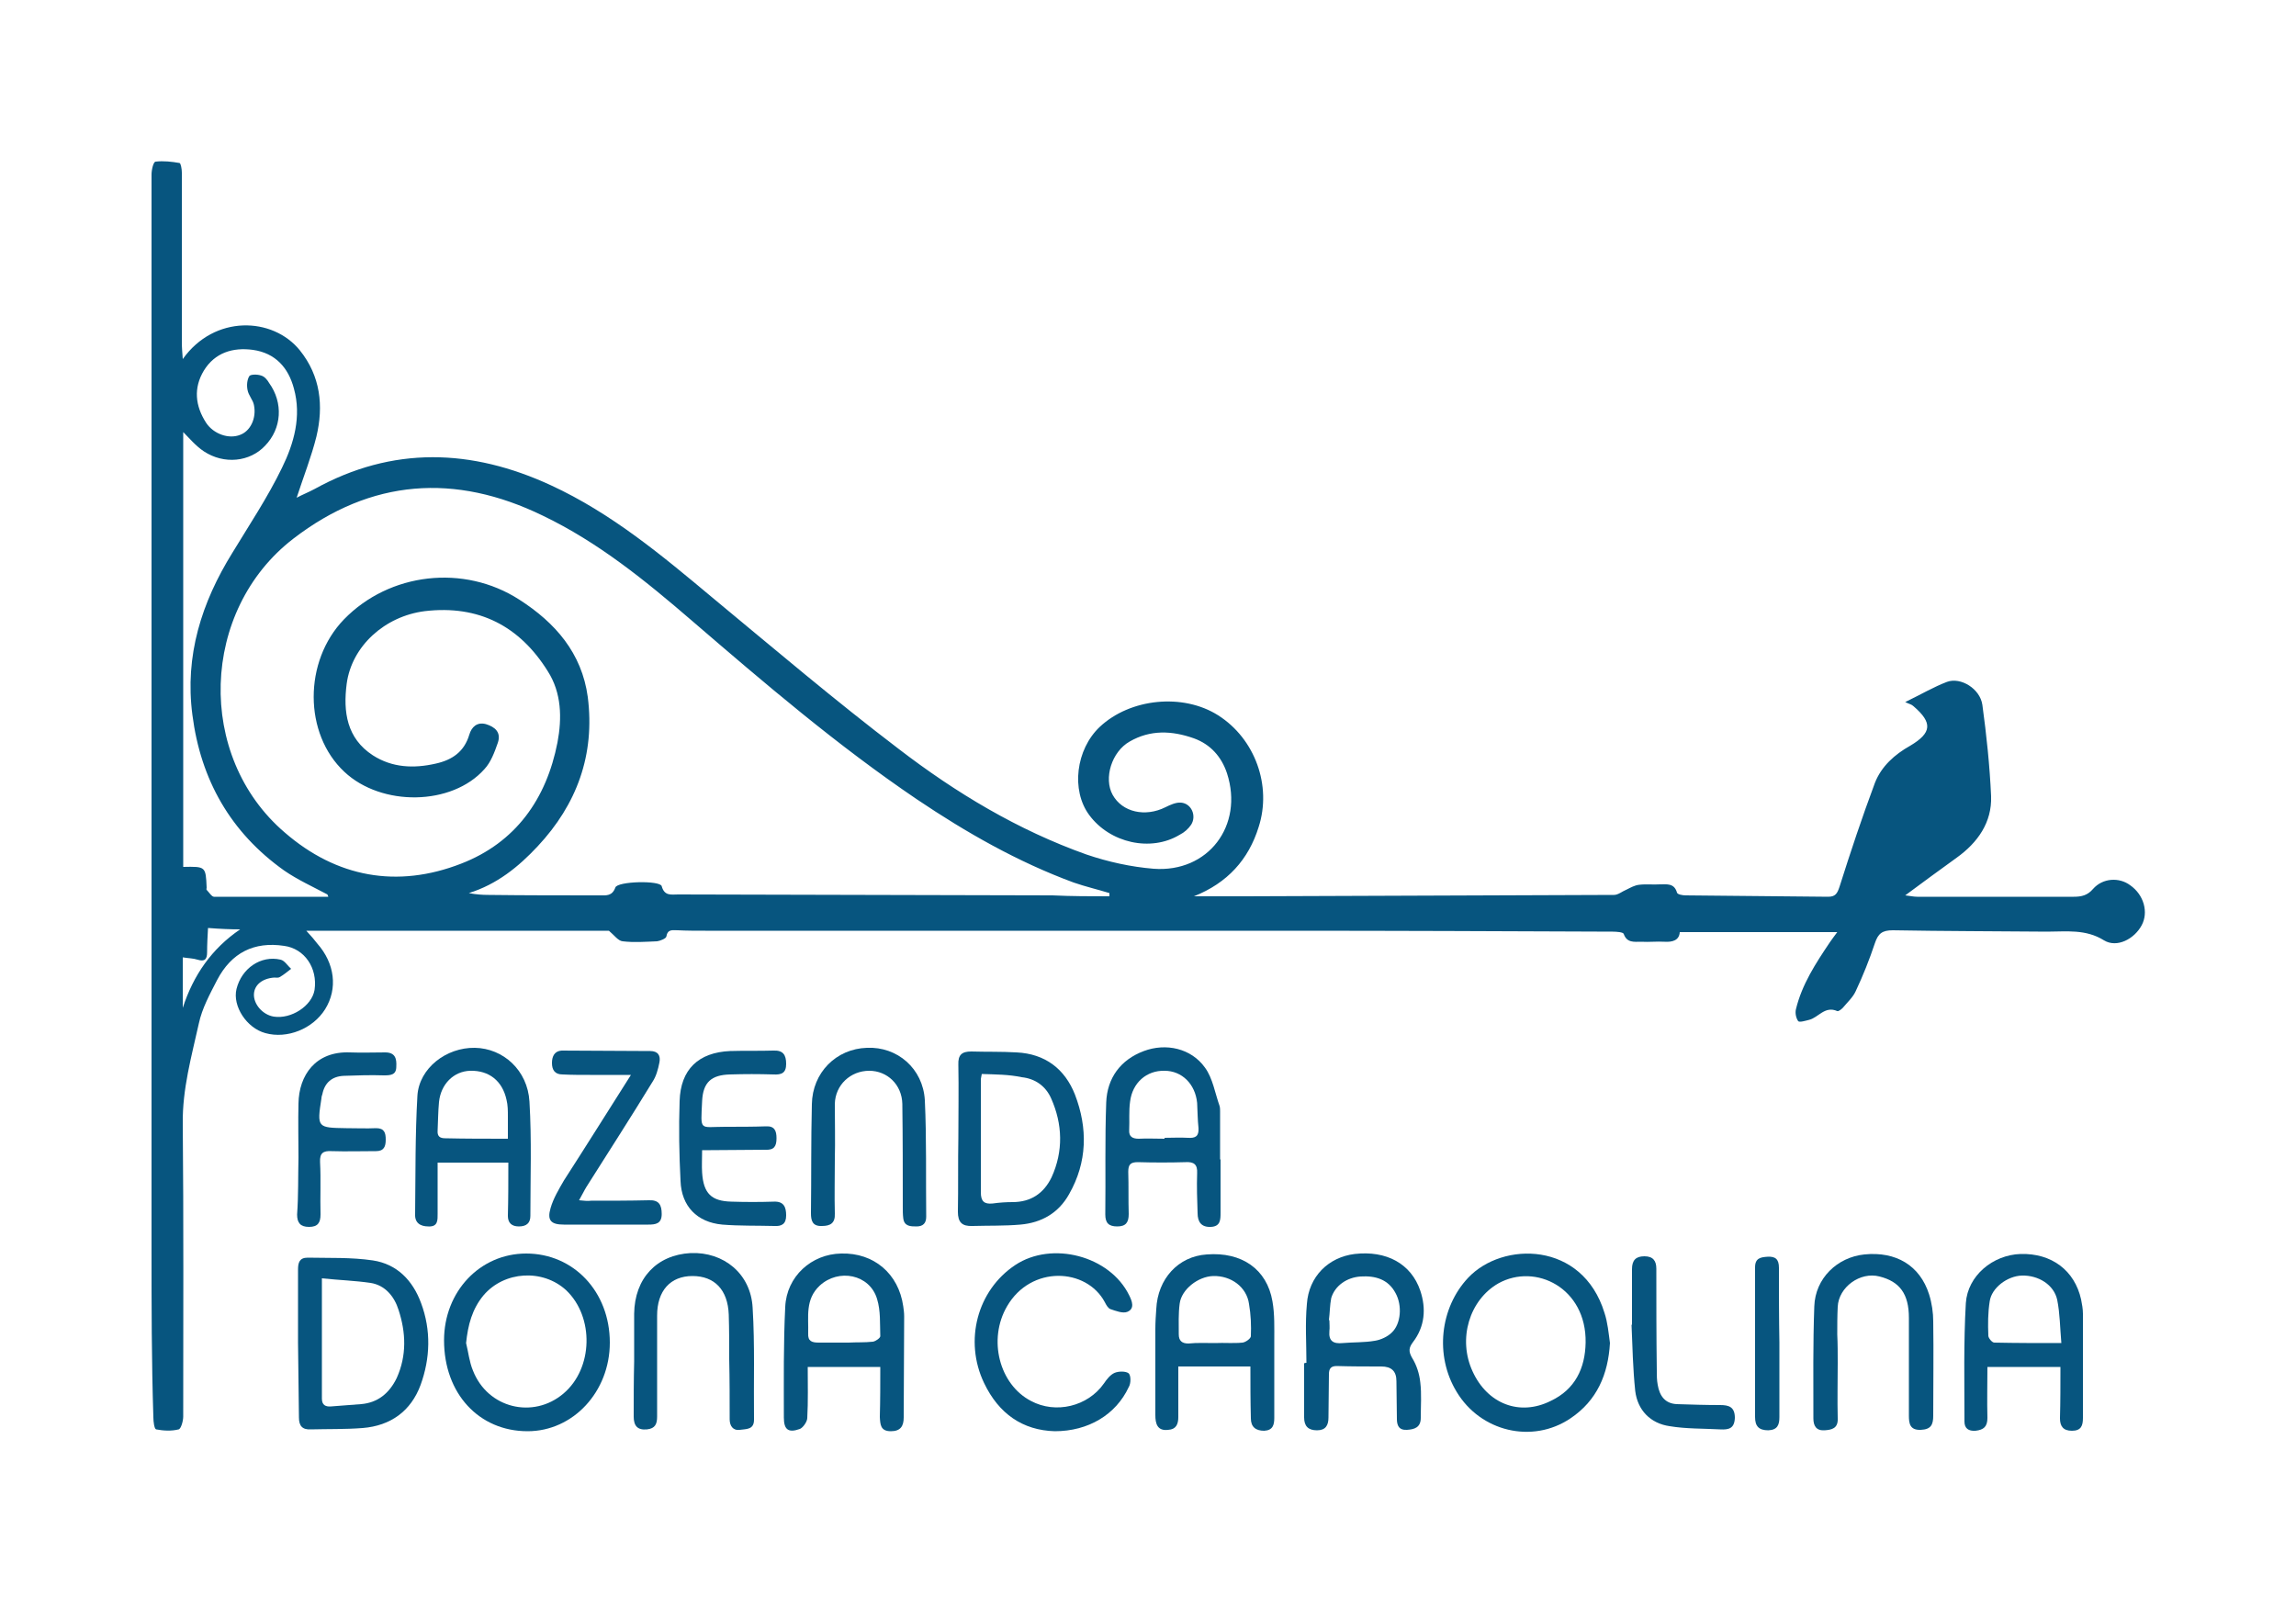 <?xml version="1.0" encoding="UTF-8"?> <svg xmlns="http://www.w3.org/2000/svg" xmlns:xlink="http://www.w3.org/1999/xlink" version="1.1" id="Camada_1" x="0px" y="0px" viewBox="0 0 500 350.2" style="enable-background:new 0 0 500 350.2;" xml:space="preserve"> <style type="text/css"> .st0{fill:#07557F;} </style> <g> <path class="st0" d="M260,195.2c3.7,0,7.5,0,11.2,0c26.8-0.1,53.5-0.2,80.3-0.3c0.9,0,1.8-0.8,2.8-1.2c0.8-0.4,1.7-0.9,2.6-1 c1.5-0.2,3.1,0,4.6-0.1c1.5,0,3.1-0.3,3.7,1.8c0.1,0.4,1.2,0.6,1.9,0.6c10.3,0.1,20.6,0.2,31,0.3c1.6,0,2-0.7,2.5-2.2 c2.4-7.6,4.9-15.1,7.7-22.6c1.4-3.6,4.3-6.2,7.7-8.1c4.7-2.8,4.9-5,0.7-8.6c-0.4-0.4-1-0.5-1.8-0.9c3.5-1.7,6.2-3.3,9.1-4.4 c3-1.1,7.2,1.5,7.7,5c0.9,6.6,1.6,13.2,1.9,19.9c0.2,5.7-2.9,10.1-7.5,13.4c-3.6,2.6-7.3,5.3-11.2,8.2c1,0.1,1.8,0.3,2.6,0.3 c11.4,0,22.7,0,34.1,0c1.7,0,3-0.3,4.2-1.7c2.1-2.4,5.7-2.6,8.1-0.8c3,2.1,4,5.9,2.5,8.7c-1.6,3-5.4,5-8.2,3.3 c-4-2.5-8.2-1.9-12.4-1.9c-11.2-0.1-22.4-0.1-33.6-0.3c-2.3,0-3.2,0.7-3.9,2.8c-1.2,3.6-2.6,7.1-4.2,10.5c-0.6,1.3-1.8,2.4-2.8,3.6 c-0.3,0.3-0.9,0.8-1.2,0.7c-2.7-1.2-4.1,1.4-6.1,1.9c-0.8,0.2-2.1,0.6-2.4,0.3c-0.5-0.7-0.7-1.8-0.5-2.6c1.3-5.4,4.3-10,7.4-14.6 c0.4-0.6,0.8-1.1,1.6-2.2c-11.7,0-22.9,0-34.3,0c-0.1,1.8-1.6,2.2-3.3,2.1c-1.7-0.1-3.4,0.1-5.1,0c-1.5,0-3.1,0.3-3.8-1.7 c-0.1-0.4-1.6-0.5-2.4-0.5c-23.7-0.1-47.4-0.2-71.1-0.2c-42.2,0-84.3,0-126.5,0c-2,0-4,0-6-0.1c-1.2,0-2.2-0.3-2.5,1.4 c-0.1,0.4-1.3,0.9-2,1c-2.5,0.1-5,0.3-7.5,0c-1-0.1-1.8-1.3-3-2.3c-21.4,0-43.4,0-65.9,0c1.1,1.2,1.8,2,2.4,2.8 c3.8,4.3,4.5,9.8,1.7,14.3c-2.7,4.3-8.3,6.5-13,5.2c-4.1-1.1-7.2-5.9-6.3-9.6c1.1-4.5,5.3-7.4,9.6-6.4c0.9,0.2,1.5,1.3,2.3,2 c-0.8,0.6-1.6,1.3-2.5,1.8c-0.3,0.2-0.8,0.1-1.2,0.1c-2.6,0.2-4.3,1.6-4.4,3.6c-0.1,2.2,1.9,4.5,4.3,4.9c3.8,0.6,8.3-2.3,8.9-5.8 c0.7-4.8-2.2-9-6.6-9.6c-6.6-1-11.5,1.5-14.6,7.4c-1.6,3.1-3.3,6.2-4,9.5c-1.6,7.2-3.6,14.3-3.5,21.8c0.2,21.3,0.1,42.6,0.1,63.8 c0,1-0.5,2.7-1,2.8c-1.6,0.4-3.3,0.3-4.9,0c-0.4-0.1-0.6-1.7-0.6-2.6C33,296.4,33,284.2,33,272c0-78,0-156,0-234 c0-1,0.4-2.8,0.9-2.8c1.7-0.2,3.5,0,5.2,0.3c0.3,0.1,0.5,1.4,0.5,2.1c0,12.3,0,24.7,0,37c0,1.1,0.1,2.2,0.2,3.6 c6.9-9.7,19.6-9.2,25.5-1.9c4.5,5.6,5.2,12.1,3.6,18.8c-1.1,4.4-2.8,8.7-4.3,13.3c1.3-0.7,2.6-1.2,3.9-1.9 c17-9.4,34.2-8.8,51.5-0.8c13.2,6.1,24.2,15.3,35.2,24.5c13.4,11.1,26.7,22.4,40.5,32.9c12.5,9.6,26,17.7,40.9,23 c4.7,1.6,9.7,2.7,14.6,3.1c11.9,0.9,19.7-9.4,16-20.8c-1.2-3.6-3.6-6.3-7.2-7.6c-4.8-1.7-9.5-1.9-14,0.7c-3.9,2.2-5.7,8-3.7,11.6 c2.1,3.8,7.1,4.9,11.5,2.7c1-0.5,2.3-1.1,3.4-1c2.3,0.2,3.4,2.9,2.2,4.8c-0.6,0.9-1.5,1.7-2.5,2.2c-6.3,3.8-15.2,1.8-19.7-4.3 c-4-5.4-2.9-14.3,2.3-19.2c6.6-6.2,18.1-7.4,25.8-2.5c8,5.1,11.7,15.3,8.8,24.3C271.9,187.2,267.3,192.3,260,195.2z M241.6,195.2 c0-0.2,0-0.5,0-0.7c-2.6-0.8-5.2-1.4-7.8-2.3c-12.2-4.5-23.4-10.9-34.1-18.1c-17.3-11.7-33.2-25.3-49-38.9 c-10.1-8.7-20.4-17.1-32.5-22.9c-19.1-9.3-37.4-8-54.3,5c-20.3,15.6-21.3,47.4-1.9,64c11.3,9.8,24.5,12.2,38.4,6.8 c11.9-4.6,18.6-14.1,21-26.4c1-5.3,0.9-10.8-2.1-15.5c-6.1-9.8-15-14.5-26.8-13.1c-8.7,1.1-15.9,7.6-17,15.8 c-0.8,6.1,0,11.9,5.7,15.6c4.2,2.7,8.9,2.9,13.7,1.8c3.6-0.8,6.2-2.6,7.3-6.3c0.5-1.7,1.7-2.8,3.6-2.3c2,0.6,3.4,1.8,2.6,4.1 c-0.7,2-1.5,4.2-2.9,5.7c-7.1,8-22.4,8.2-30.5,0.6c-8.9-8.3-8.9-24.1-0.1-33.2c9.9-10.2,26.1-12.1,38.2-4.3 c7.8,5,13.6,11.6,14.9,21.2c1.6,12.6-2.4,23.4-10.9,32.5c-4.2,4.5-8.9,8.3-15,10.2c1.5,0.3,2.9,0.4,4.3,0.4 c8.1,0.1,16.1,0.1,24.2,0.1c1.4,0,2.7,0.2,3.4-1.7c0.4-1.4,9.8-1.6,10.1-0.3c0.6,2.2,2.1,1.8,3.6,1.8c27.2,0.1,54.3,0.1,81.5,0.2 C233.5,195.2,237.6,195.2,241.6,195.2z M71.5,195.3c-0.1-0.2-0.1-0.3-0.2-0.5c-3.2-1.7-6.5-3.2-9.4-5.2 c-11.7-8.3-18.2-19.8-20-33.9c-1.7-12.9,2-24.5,8.7-35.3c3.7-6.1,7.7-12.1,10.8-18.5c2.6-5.3,4.3-11.2,2.6-17.3 c-1.2-4.5-4-7.7-8.9-8.4c-4.4-0.6-8.3,0.6-10.7,4.5c-2.3,3.8-1.9,7.7,0.5,11.4c1.6,2.4,4.9,3.6,7.4,2.6c2.2-0.8,3.6-3.6,3-6.5 c-0.2-1.1-1.2-2.1-1.4-3.3c-0.2-1-0.1-2.2,0.4-3c0.3-0.4,1.8-0.4,2.6-0.1c0.7,0.2,1.3,0.9,1.7,1.6c3.1,4.3,2.8,9.9-0.9,13.7 c-3.3,3.5-8.9,4.1-13.3,1.2c-1.8-1.2-3.2-2.9-4.5-4.2c0,31.4,0,63.1,0,94.7c4.9-0.1,4.9-0.1,5.1,4.5c0,0.2-0.1,0.4,0,0.5 c0.5,0.5,1.1,1.5,1.6,1.5C54.9,195.3,63.2,195.3,71.5,195.3z M45.3,202.1c-0.1,1.8-0.2,3.5-0.2,5.3c0,1.5-0.5,2.1-2.1,1.6 c-0.9-0.3-2-0.3-3.2-0.5c0,3.9,0,7.5,0,11c2.3-7.1,6.3-12.9,12.5-17.1C50.1,202.4,47.9,202.3,45.3,202.1z"></path> <path class="st0" d="M350.6,292.5c-0.4,6.8-2.8,12.5-8.6,16.4c-8.3,5.6-19.6,2.9-24.8-5.8c-4.8-7.9-3.6-18.3,2.5-24.8 c7.5-8,24.9-8,29.7,7.6C350.1,288,350.3,290.3,350.6,292.5z M345.3,292.4c0.2-11.9-10.9-17.4-19-12.9c-6.3,3.6-8.9,12.1-5.6,19.2 c3.2,7,10.2,9.8,17,6.4C343,302.6,345.2,298,345.3,292.4z"></path> <path class="st0" d="M191.7,297.7c-5.4,0-10.4,0-15.8,0c0,3.8,0.1,7.4-0.1,11.1c0,0.8-0.9,2.1-1.6,2.4c-2.5,0.9-3.5,0.2-3.5-2.5 c0-8-0.1-16.1,0.3-24.1c0.3-6.6,5.7-11.5,12.2-11.6c7.1-0.2,12.5,4.4,13.5,11.5c0.1,0.7,0.2,1.4,0.2,2.2c0,7.3-0.1,14.6-0.1,22 c0,1.9-0.7,3-2.8,3c-2.3,0-2.3-1.5-2.4-3.1C191.7,304.9,191.7,301.4,191.7,297.7z M184.8,292.4 C184.8,292.4,184.8,292.4,184.8,292.4c1.8-0.1,3.5,0,5.3-0.2c0.6-0.1,1.6-0.8,1.6-1.2c-0.1-2.7,0.1-5.5-0.7-8.1 c-1.6-5.4-8.4-6.7-12.5-2.9c-3.2,3-2.4,6.8-2.5,10.4c-0.1,1.7,0.8,2,2.3,2C180.4,292.4,182.6,292.4,184.8,292.4z"></path> <path class="st0" d="M114.6,273c10.3,0,18.2,8.3,18.2,19.4c0,10.7-8,19.3-17.9,19.3c-10.6,0-18.2-8.2-18.2-19.8 C96.7,281.3,104.5,273,114.6,273z M101.5,292.5c0.5,2,0.7,4.1,1.5,6c3.2,8.2,13.1,10.6,19.7,5c6.5-5.5,6.7-16.7,0.6-22.5 c-5.1-4.7-13.5-4.2-18,1.1C102.8,285.1,101.9,288.6,101.5,292.5z"></path> <path class="st0" d="M272.3,297.6c-5.4,0-10.4,0-15.7,0c0,3.7,0,7.3,0,11c0,1.6-0.5,2.7-2.2,2.8c-2.4,0.3-2.8-1.4-2.8-3.2 c0-6.3,0-12.6,0-18.8c0-1.4,0.1-2.9,0.2-4.3c0.3-6.6,4.8-11.5,11-11.9c7.6-0.6,13.1,3.2,14.3,10.2c0.5,2.8,0.4,5.8,0.4,8.7 c0,5.6,0,11.1,0,16.7c0,1.5-0.3,2.7-2.2,2.8c-1.8,0-2.9-0.8-2.9-2.7C272.3,305.1,272.3,301.5,272.3,297.6z M264.6,292.5 C264.6,292.5,264.6,292.4,264.6,292.5c2-0.1,4,0.1,6-0.1c0.7-0.1,1.8-0.9,1.8-1.4c0.1-2.3,0-4.7-0.4-7c-0.5-3.7-3.9-6.2-7.8-6.1 c-3.3,0.1-6.9,2.9-7.3,6c-0.3,2.2-0.2,4.5-0.2,6.7c0,1.4,0.7,2,2.1,2C260.7,292.4,262.6,292.5,264.6,292.5z"></path> <path class="st0" d="M284.5,296.8c0-4.3-0.3-8.5,0.1-12.8c0.4-6,4.7-10.2,10.4-10.9c6.9-0.8,12.3,2.1,14.3,8 c1.3,3.9,1,7.8-1.6,11.2c-0.9,1.2-1,2-0.2,3.4c1,1.6,1.6,3.5,1.8,5.4c0.3,2.5,0.1,5.1,0.1,7.7c0,2.1-1.4,2.5-3,2.6 c-1.8,0.1-2.2-1-2.2-2.4c0-2.7-0.1-5.5-0.1-8.2c0-2.2-1.1-3.2-3.3-3.2c-3.2,0-6.4,0-9.7-0.1c-1.3,0-1.7,0.6-1.7,1.8 c0,3.1-0.1,6.3-0.1,9.4c0,1.7-0.6,2.8-2.5,2.8c-1.9,0-2.8-0.9-2.8-2.8c0-3.9,0-7.9,0-11.8C284.3,296.8,284.4,296.8,284.5,296.8z M289.4,287.5c0,0,0.1,0,0.1,0c0,0.8,0.1,1.6,0,2.4c-0.2,2.2,0.9,2.8,2.9,2.6c2.3-0.2,4.7-0.1,7-0.5c1.3-0.2,2.8-0.9,3.7-1.8 c2-1.9,2.3-5.9,0.8-8.6c-1.6-3-4.4-3.8-7.6-3.6c-3,0.2-5.6,2-6.4,4.7C289.6,284.2,289.6,285.9,289.4,287.5z"></path> <path class="st0" d="M208.7,247.8c0-5.3,0.1-10.6,0-15.9c-0.1-2.2,0.8-2.9,2.8-2.9c3.3,0.1,6.6,0,9.9,0.2 c6.2,0.3,10.5,3.6,12.7,9.2c2.8,7.3,2.7,14.7-1.3,21.7c-2.3,4.1-6,6.2-10.6,6.6c-3.4,0.3-6.9,0.2-10.4,0.3 c-2.3,0.1-3.2-0.8-3.2-3.1C208.7,258.5,208.6,253.1,208.7,247.8C208.6,247.8,208.6,247.8,208.7,247.8z M213.8,233.9 c-0.1,0.7-0.2,0.9-0.2,1.2c0,8.2,0,16.4,0,24.6c0,1.9,0.7,2.6,2.6,2.4c1.4-0.2,2.9-0.3,4.3-0.3c4,0,6.8-1.9,8.5-5.4 c2.6-5.7,2.4-11.6-0.1-17.2c-1.2-2.7-3.5-4.3-6.4-4.6C219.7,234,216.8,234,213.8,233.9z"></path> <path class="st0" d="M265.8,252.5c0,3.9,0,7.7,0,11.6c0,1.5,0,3-2.1,3.1c-2.1,0.1-2.9-1.1-2.9-3c-0.1-2.9-0.2-5.8-0.1-8.7 c0.1-1.9-0.7-2.5-2.5-2.4c-3.5,0.1-6.9,0.1-10.4,0c-1.6,0-2.1,0.5-2.1,2.1c0.1,3.1,0,6.1,0.1,9.2c0,1.8-0.6,2.7-2.5,2.7 c-1.9,0-2.6-0.8-2.6-2.6c0.1-8.1-0.1-16.3,0.2-24.4c0.2-5.3,3.1-9.3,8.2-11.2c4.8-1.8,10.3-0.6,13.3,3.6c1.7,2.3,2.2,5.6,3.2,8.4 c0.1,0.4,0.1,0.8,0.1,1.2c0,3.5,0,6.9,0,10.4C265.6,252.5,265.7,252.5,265.8,252.5z M253.6,248c0-0.1,0-0.1,0-0.2 c1.7,0,3.4-0.1,5.1,0c1.6,0.1,2.4-0.3,2.3-2.1c-0.2-1.8-0.2-3.7-0.3-5.5c-0.4-4.1-3.3-7-7.1-7c-3.9-0.1-7,2.6-7.5,6.7 c-0.3,2.1-0.1,4.2-0.2,6.2c-0.1,1.5,0.8,1.9,2.1,1.9C249.7,247.9,251.7,248,253.6,248z"></path> <path class="st0" d="M64.9,292.4c0-5.3,0-10.6,0-15.9c0-1.5,0.3-2.6,2.1-2.6c4.7,0.1,9.5-0.1,14.2,0.6c5.3,0.8,8.7,4.4,10.5,9.3 c2.2,5.9,2,12-0.1,17.8c-2.1,5.7-6.5,8.9-12.6,9.4c-3.8,0.3-7.6,0.2-11.3,0.3c-1.9,0.1-2.6-0.8-2.6-2.6 C65,303.2,65,297.8,64.9,292.4C65,292.4,65,292.4,64.9,292.4z M70.1,278.4c0,9.1,0,17.7,0,26.2c0,1.4,0.8,1.8,2,1.7 c2.2-0.2,4.3-0.3,6.5-0.5c3.7-0.3,6.2-2.4,7.8-5.7c2.2-4.9,2-9.9,0.4-14.8c-0.9-2.9-2.9-5.4-6.1-5.9 C77.3,278.9,73.9,278.8,70.1,278.4z"></path> <path class="st0" d="M448.7,297.7c-5.4,0-10.4,0-15.9,0c0,3.7-0.1,7.4,0,11.1c0,1.9-0.8,2.6-2.6,2.8c-1.5,0.1-2.4-0.5-2.4-2 c0-8.6-0.2-17.2,0.3-25.8c0.4-6,5.9-10.5,11.9-10.7c6.8-0.2,11.8,3.6,13.2,9.9c0.2,1,0.4,2.1,0.4,3.1c0,7.6,0,15.1,0,22.7 c0,1.7-0.4,2.8-2.4,2.8c-1.9,0-2.6-1-2.6-2.7C448.7,305.2,448.7,301.6,448.7,297.7z M448.9,292.5c-0.3-3.4-0.3-6.4-0.9-9.4 c-0.7-3.3-4.1-5.4-7.7-5.3c-3.2,0.1-6.6,2.7-7,5.6c-0.4,2.5-0.4,5-0.3,7.5c0,0.5,0.8,1.5,1.3,1.5 C439,292.5,443.7,292.5,448.9,292.5z"></path> <path class="st0" d="M110.7,253.2c-5.4,0-10.2,0-15.4,0c0,3.8,0,7.5,0,11.1c0,1.4,0.1,2.9-2,2.8c-1.8,0-3-0.8-2.9-2.7 c0.1-8.6,0-17.2,0.5-25.8c0.4-6,6.3-10.5,12.5-10.4c6.2,0.1,11.5,4.9,11.9,11.7c0.5,8.3,0.2,16.6,0.2,24.9c0,1.6-0.9,2.3-2.5,2.3 c-1.6,0-2.4-0.8-2.4-2.3C110.7,261,110.7,257.2,110.7,253.2z M110.6,248c0-1.9,0-3.4,0-4.9c0-1.2,0-2.4-0.3-3.6 c-0.9-4.1-3.8-6.4-7.9-6.3c-3.6,0.1-6.4,2.9-6.8,6.8c-0.2,2.1-0.2,4.2-0.3,6.2c-0.1,1.3,0.5,1.7,1.7,1.7 C101.4,248,105.8,248,110.6,248z"></path> <path class="st0" d="M229.7,311.7c-7-0.2-12.2-3.8-15.4-10.5c-4.4-9.2-1.5-20.2,6.8-25.7c8-5.3,20.6-2,24.8,6.6 c0.6,1.2,1.3,2.9-0.4,3.6c-1,0.4-2.5-0.2-3.7-0.6c-0.5-0.2-0.9-0.9-1.2-1.5c-4-7.5-16.1-8.1-21.3,0.9c-4.2,7.2-1.7,17,5.2,20.6 c5.4,2.9,12.4,1.2,15.9-3.8c0.6-0.9,1.4-1.9,2.3-2.3c0.9-0.4,2.5-0.4,3.1,0.1c0.5,0.5,0.5,2.2,0,3C243,308.1,237,311.7,229.7,311.7 z"></path> <path class="st0" d="M400.2,296.8c0,4-0.1,8.1,0,12.1c0.1,2.2-1.3,2.5-2.9,2.6c-1.8,0.1-2.4-1-2.4-2.6c0-8.1-0.1-16.3,0.2-24.4 c0.2-6.1,5-10.7,10.9-11.3c6.9-0.7,12.1,2.4,14.1,8.7c0.6,1.9,0.9,4,0.9,5.9c0.1,6.8,0,13.7,0,20.5c0,2-0.5,3-2.7,3.1 c-2.4,0.1-2.6-1.4-2.6-3.1c0-7.1,0-14.2,0-21.3c0-5.2-2-7.9-6.4-9c-4.2-1.1-8.9,2.3-9.1,6.6c-0.1,2-0.1,4-0.1,6 C400.2,292.7,400.2,294.7,400.2,296.8C400.2,296.8,400.2,296.8,400.2,296.8z"></path> <path class="st0" d="M138.1,296.5c0-3.5,0-6.9,0-10.4c0.1-7.7,4.9-12.8,12.3-13.2c7.2-0.3,13.1,4.5,13.5,11.9 c0.5,8.1,0.2,16.3,0.3,24.4c0,2.2-1.7,2-3.1,2.2c-1.5,0.2-2.2-0.9-2.2-2.3c0-4.4,0-8.7-0.1-13.1c0-3.2,0-6.5-0.1-9.7 c-0.2-5.4-3.1-8.4-7.9-8.4c-4.8,0-7.7,3.2-7.7,8.6c0,7.3,0,14.7,0,22c0,1.6-0.4,2.6-2.2,2.8c-2.1,0.2-2.9-0.8-2.9-2.8 C138,304.6,138,300.6,138.1,296.5C138,296.5,138.1,296.5,138.1,296.5z"></path> <path class="st0" d="M152.9,250.5c0,1.9-0.1,3.4,0,4.9c0.3,4.5,2,6.2,6.4,6.3c3.1,0.1,6.1,0.1,9.2,0c2.2-0.1,2.7,1.2,2.7,3 c0,1.9-1,2.4-2.6,2.3c-3.8-0.1-7.6,0-11.3-0.3c-5.5-0.5-8.9-4-9.1-9.5c-0.3-5.8-0.4-11.6-0.2-17.4c0.2-6.9,4.1-10.6,11-10.9 c3.1-0.1,6.3,0,9.4-0.1c2.1-0.1,2.8,0.9,2.8,2.9c0,2-1,2.4-2.8,2.3c-3.1-0.1-6.3-0.1-9.4,0c-4.1,0.1-5.9,1.7-6.1,5.8 c-0.3,6.7-0.7,5.6,5,5.6c3,0,6,0,8.9-0.1c1.9-0.1,2.3,1,2.3,2.6c0,1.7-0.5,2.6-2.4,2.5C162.2,250.4,157.7,250.5,152.9,250.5z"></path> <path class="st0" d="M137.4,234.1c-3.3,0-6.1,0-8.9,0c-2,0-4,0-6-0.1c-1.6,0-2.3-0.9-2.3-2.5c0-1.5,0.6-2.6,2.1-2.7 c6.4,0,12.9,0.1,19.3,0.1c1.7,0,2.3,1,2,2.5c-0.3,1.5-0.7,3-1.5,4.2c-4.7,7.7-9.6,15.3-14.4,22.9c-0.5,0.8-0.9,1.7-1.6,2.9 c1.1,0.1,1.8,0.2,2.6,0.1c4.2,0,8.4,0,12.6-0.1c2.2-0.1,2.8,1,2.8,3c0,2.1-1.3,2.3-2.9,2.3c-6.1,0-12.2,0-18.4,0 c-2.8,0-3.7-0.9-2.9-3.6c0.6-2.1,1.8-4.1,2.9-6C127.5,249.8,132.2,242.3,137.4,234.1z"></path> <path class="st0" d="M181.8,252.5c0,3.9-0.1,7.9,0,11.8c0.1,2.1-1,2.7-2.8,2.7c-2.1,0.1-2.4-1.2-2.4-2.8c0.1-7.9,0-15.8,0.2-23.7 c0.1-6.9,5.3-12.1,12-12.3c6.6-0.3,12.2,4.5,12.6,11.4c0.4,8.4,0.2,16.9,0.3,25.4c0,1.4-0.7,2.1-2.1,2.1c-1.3,0-2.7,0-2.9-1.8 c-0.1-0.8-0.1-1.6-0.1-2.4c0-7.5,0-15-0.1-22.5c-0.1-4.2-3.3-7.2-7.2-7.2c-4.1,0-7.4,3.1-7.5,7.2 C181.8,244.4,181.9,248.5,181.8,252.5C181.8,252.5,181.8,252.5,181.8,252.5z"></path> <path class="st0" d="M65,252.1c0-3.9-0.1-7.9,0-11.8c0.1-6.1,3.7-11.4,11.2-11.1c2.6,0.1,5.2,0,7.7,0c2.2,0,2.5,1.4,2.4,3.1 c0,1.8-1.2,1.9-2.7,1.9c-2.9-0.1-5.8,0-8.7,0.1c-2.6,0.1-4.2,1.5-4.7,4c-0.1,0.3-0.2,0.6-0.2,0.9c-1,6.4-0.9,6.4,5.4,6.5 c2.2,0,4.4,0.1,6.5,0c1.8,0,2.1,1,2.1,2.5c0,1.5-0.4,2.5-2.1,2.5c-3.2,0-6.5,0.1-9.7,0c-1.8-0.1-2.6,0.4-2.5,2.4 c0.2,3.8,0,7.6,0.1,11.4c0,1.8-0.6,2.7-2.5,2.7c-1.9,0-2.6-0.9-2.6-2.7C65,260.3,64.9,256.2,65,252.1C65,252.1,65,252.1,65,252.1z"></path> <path class="st0" d="M355.4,288.5c0-4,0-8,0-12.1c0-1.9,0.8-2.8,2.7-2.8c1.9,0,2.6,1,2.6,2.7c0,7.4,0,14.8,0.1,22.2 c0,1,0,2.1,0.2,3.1c0.4,2.4,1.6,4.1,4.2,4.2c3.1,0.1,6.3,0.2,9.4,0.2c1.9,0,3.2,0.4,3.2,2.8c-0.1,2.3-1.3,2.6-3.2,2.5 c-3.7-0.2-7.4-0.1-11-0.7c-4.2-0.6-7-3.5-7.5-7.7c-0.5-4.8-0.6-9.6-0.8-14.4C355.3,288.5,355.4,288.5,355.4,288.5z"></path> <path class="st0" d="M387.5,292.4c0,5.4,0,10.8,0,16.2c0,1.7-0.4,2.8-2.4,2.9c-2.1,0-2.9-0.9-2.9-2.9c0-10.9,0-21.7,0-32.6 c0-2,1.2-2.2,2.7-2.3c1.7-0.1,2.5,0.5,2.5,2.4C387.4,281.5,387.4,287,387.5,292.4C387.5,292.4,387.5,292.4,387.5,292.4z"></path> </g> </svg> 